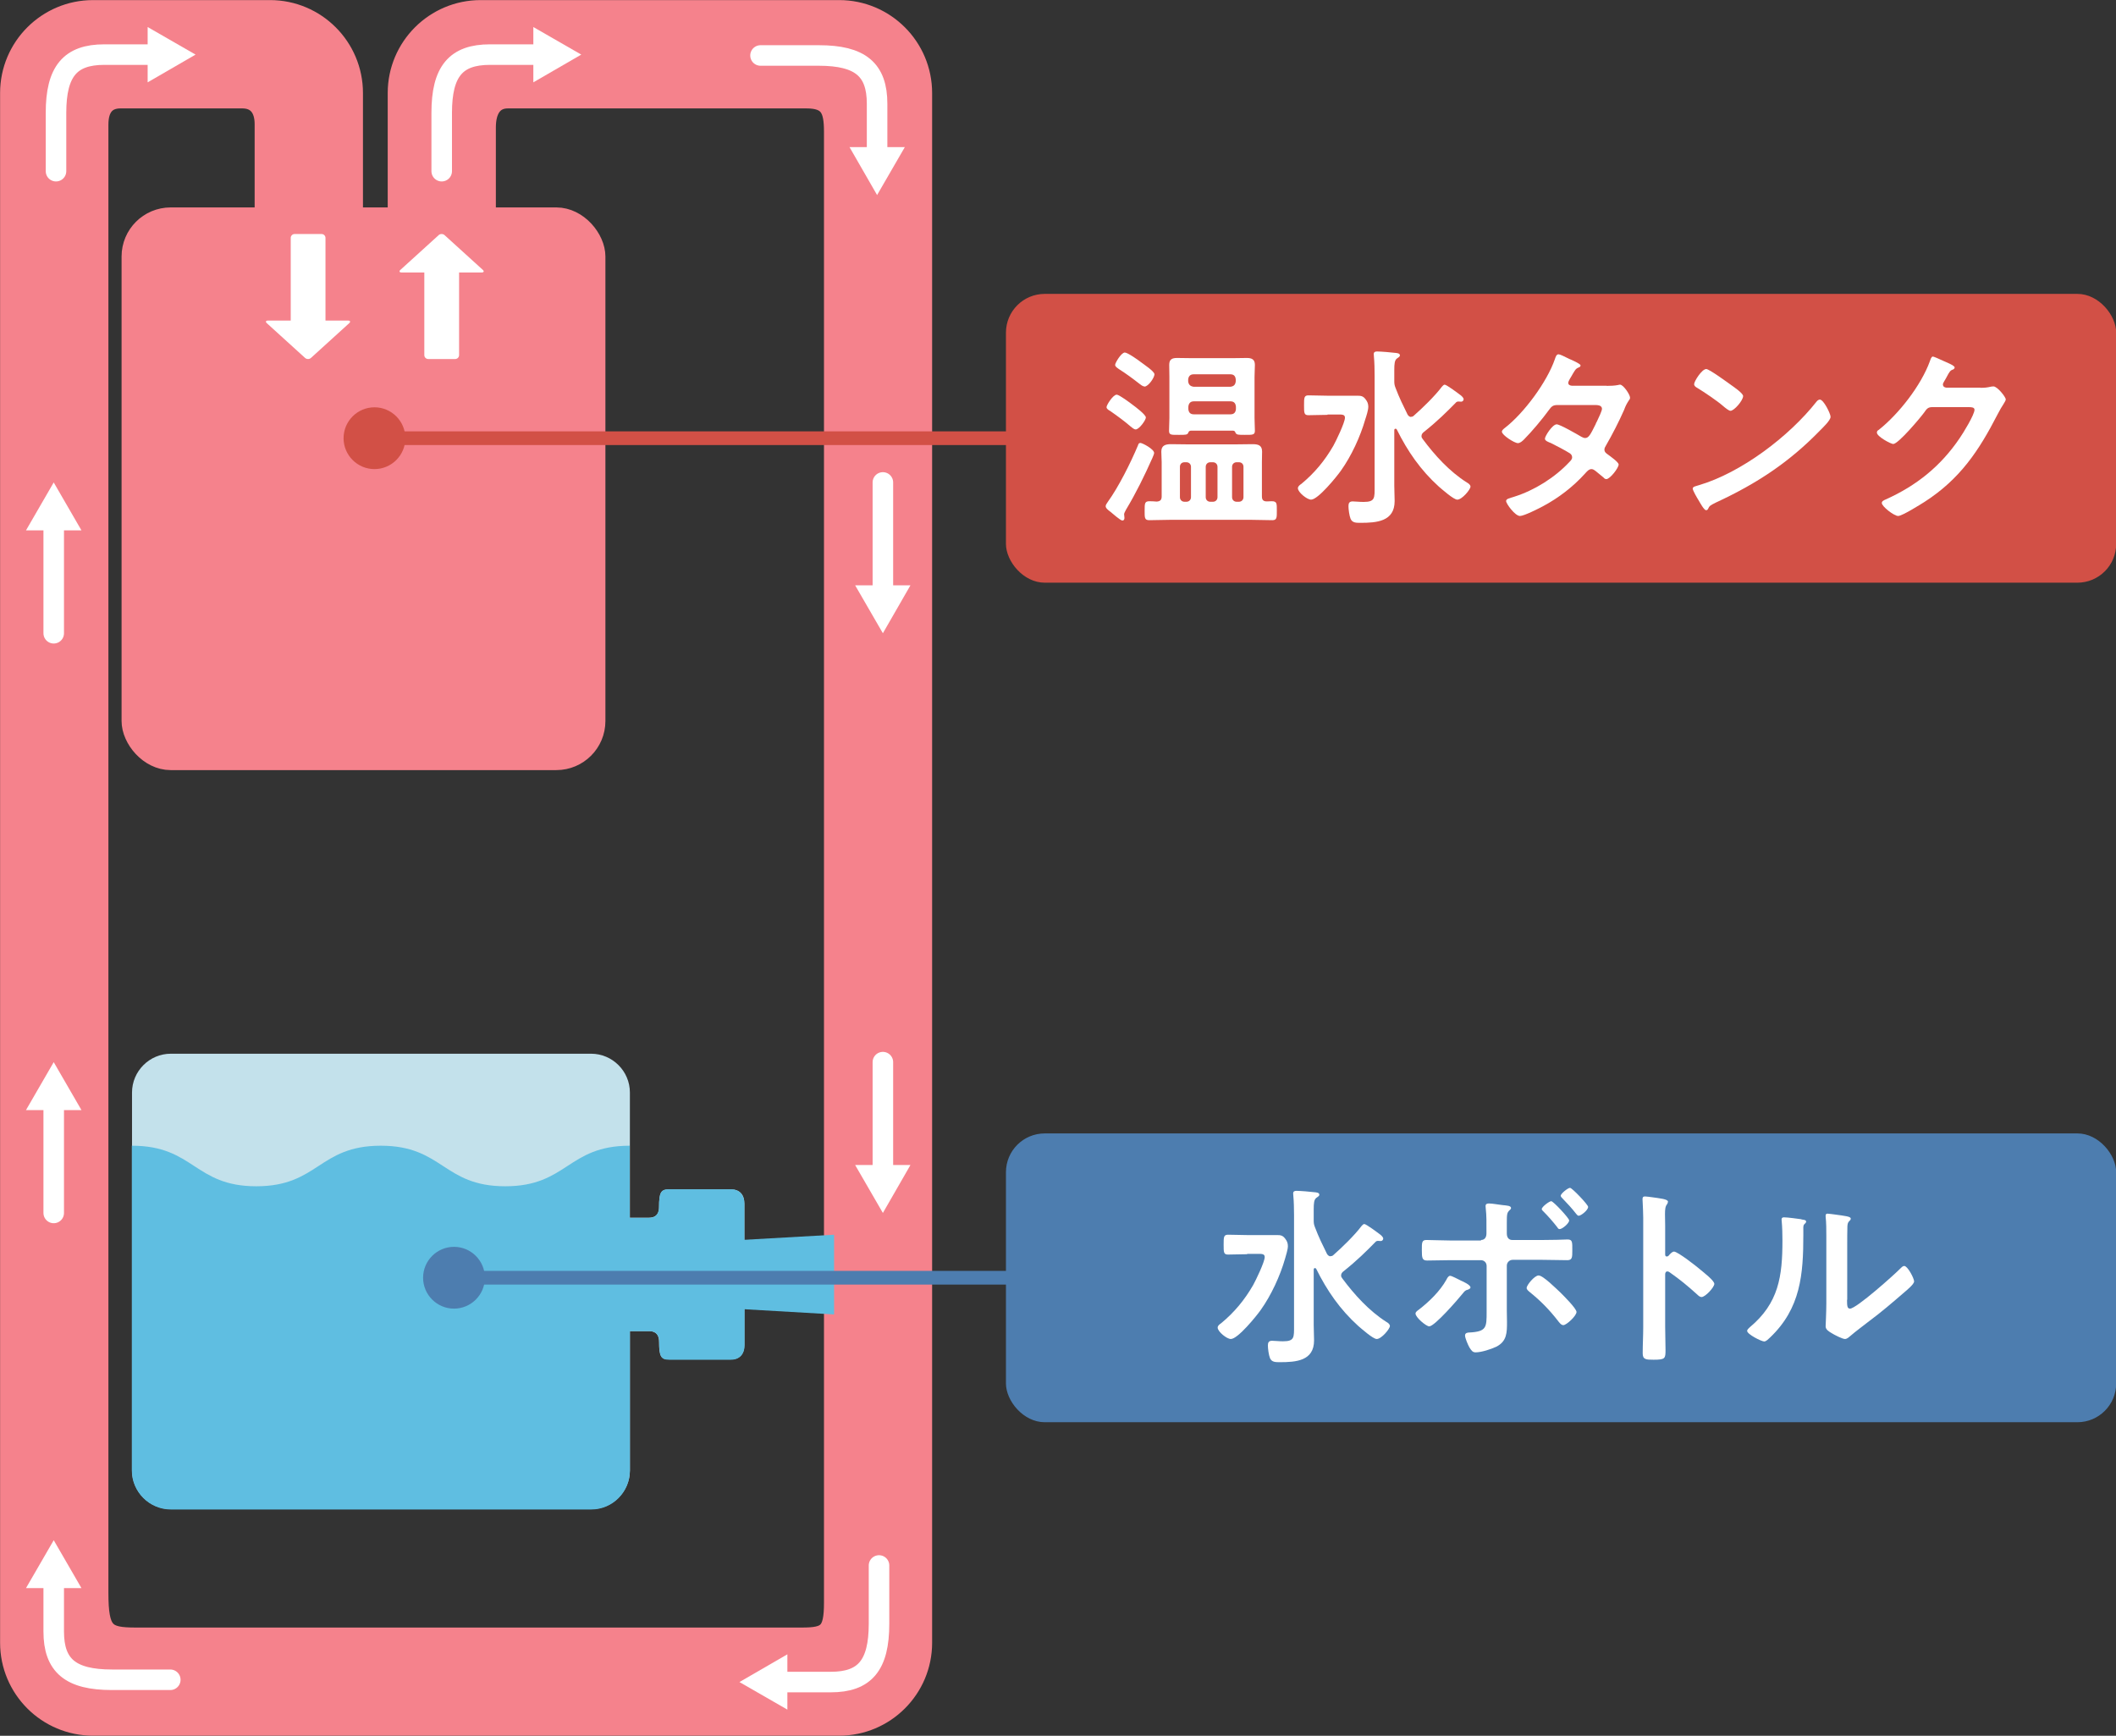 <?xml version="1.0" encoding="UTF-8"?>
<svg id="_レイヤー_1" data-name="レイヤー_1" xmlns="http://www.w3.org/2000/svg" viewBox="0 0 120.53 98.87">
  <rect x="0" y="0" width="120.53" height="98.87" fill="#333333" stroke="none"/>
  <defs>
    <style>
      .cls-1 {
        stroke: #f5828c;
      }

      .cls-1, .cls-2 {
        stroke-width: 1.17px;
      }

      .cls-1, .cls-3 {
        fill: #f5828c;
      }

      .cls-1, .cls-4, .cls-5 {
        stroke-miterlimit: 10;
      }

      .cls-2 {
        stroke: #fff;
        stroke-linecap: round;
        stroke-linejoin: round;
      }

      .cls-2, .cls-4, .cls-5 {
        fill: none;
      }

      .cls-6 {
        fill: #fff;
      }

      .cls-7 {
        fill: #c3e1eb;
      }

      .cls-8 {
        fill: #5fbee1;
      }

      .cls-4 {
        stroke: #d25046;
      }

      .cls-4, .cls-5 {
        stroke-width: .78px;
      }

      .cls-5 {
        stroke: #4d7daf;
      }

      .cls-9 {
        fill: #4d7daf;
      }

      .cls-10 {
        fill: #d25046;
      }
    </style>
  </defs>
  <path class="cls-7" d="M41.64,67.75h-3.54c-.45,0-.56.17-.56,1.01,0,.26-.08.6-.58.6h-1.08v-7.13c0-1.22-1-2.21-2.21-2.21H9.73c-1.22,0-2.21,1-2.21,2.21v21.52c0,1.22,1,2.21,2.21,2.21h23.94c1.22,0,2.21-1,2.21-2.21v-7.93h1.08c.5,0,.58.34.58.6,0,.84.11,1.01.56,1.01h3.54c.47,0,.76-.29.76-.82v-8.04c0-.54-.28-.82-.76-.82Z"/>
  <path class="cls-8" d="M42.41,72.61v4.01c0,.53-.3.83-.77.83h-3.53c-.45,0-.56-.17-.56-1.02,0-.27-.09-.61-.58-.61h-1.09v7.94c0,1.22-.98,2.22-2.2,2.22H9.73c-1.22,0-2.22-1-2.22-2.22v-18.5c3.55,0,3.55,2.31,7.09,2.31s3.55-2.31,7.09-2.31,3.55,2.31,7.09,2.31,3.55-2.31,7.09-2.31v4.11h1.09c.48,0,.58-.34.58-.61,0-.84.11-1.02.56-1.02h3.53c.47,0,.77.3.77.83v4.03Z"/>
  <rect class="cls-1" x="7.51" y="12.4" width="26.39" height="30.88" rx="2.21" ry="2.21"/>
  <g>
    <path class="cls-1" d="M27.66,16.04V7.26c0-1.02.41-1.67,1.27-1.67h17c1.33,0,1.59.61,1.59,1.91v83.8c0,1.72-.38,1.99-1.84,1.99H7.73c-1.74,0-2.14-.28-2.14-2.57V7.1c0-.98.43-1.51,1.28-1.51h6.93c.85,0,1.29.56,1.29,1.48v8.98h5V5.3c0-2.6-2.11-4.71-4.71-4.71H5.3C2.7.59.59,2.7.59,5.3v88.27c0,2.6,2.11,4.71,4.71,4.71h42.5c2.6,0,4.71-2.11,4.71-4.71V5.3c0-2.6-2.11-4.71-4.71-4.71h-20.42c-2.6,0-4.71,2.11-4.71,4.71v10.75h5Z"/>
    <rect class="cls-3" x="13.03" y="15.17" width="17.2" height="7.76"/>
  </g>
  <polyline class="cls-8" points="39.9 74.43 47.51 74.87 47.51 70.33 39.9 70.76"/>
  <g>
    <path class="cls-2" d="M3.06,90v2.93c0,1.94.95,2.75,3.32,2.75h3.32"/>
    <polygon class="cls-6" points="1.48 90.46 3.06 87.73 4.64 90.46 1.48 90.46"/>
  </g>
  <g>
    <path class="cls-2" d="M8.87,3.11h-2.93c-1.94,0-2.75.95-2.75,3.32v3.32"/>
    <polygon class="cls-6" points="8.41 1.54 11.14 3.11 8.41 4.69 8.41 1.54"/>
  </g>
  <g>
    <path class="cls-2" d="M30.84,3.11h-2.93c-1.94,0-2.75.95-2.75,3.32v3.32"/>
    <polygon class="cls-6" points="30.38 1.54 33.11 3.11 30.38 4.69 30.38 1.54"/>
  </g>
  <g>
    <path class="cls-2" d="M49.96,8.84v-2.93c0-1.94-.95-2.75-3.32-2.75h-3.32"/>
    <polygon class="cls-6" points="51.54 8.38 49.96 11.11 48.39 8.38 51.54 8.38"/>
  </g>
  <g>
    <path class="cls-2" d="M44.39,95.81h2.93c1.94,0,2.75-.95,2.75-3.32v-3.32"/>
    <polygon class="cls-6" points="44.85 97.38 42.12 95.81 44.85 94.23 44.85 97.38"/>
  </g>
  <g>
    <line class="cls-2" x1="3.06" y1="62.77" x2="3.06" y2="69.09"/>
    <polygon class="cls-6" points="1.48 63.23 3.06 60.5 4.64 63.23 1.48 63.23"/>
  </g>
  <g>
    <line class="cls-2" x1="3.06" y1="29.75" x2="3.06" y2="36.07"/>
    <polygon class="cls-6" points="1.48 30.21 3.06 27.48 4.64 30.21 1.48 30.21"/>
  </g>
  <g>
    <line class="cls-2" x1="50.29" y1="60.5" x2="50.29" y2="66.82"/>
    <polygon class="cls-6" points="48.71 66.36 50.29 69.09 51.86 66.36 48.71 66.36"/>
  </g>
  <g>
    <line class="cls-2" x1="50.29" y1="27.48" x2="50.29" y2="33.8"/>
    <polygon class="cls-6" points="48.71 33.34 50.29 36.07 51.86 33.34 48.71 33.34"/>
  </g>
  <g>
    <rect class="cls-10" x="57.3" y="16.74" width="63.24" height="16.45" rx="2.21" ry="2.21"/>
    <g>
      <path class="cls-6" d="M65.74,25.81c0,.05-.08.23-.1.28-.45,1.01-.93,1.99-1.5,2.94-.03.07-.11.19-.11.26,0,.05.02.13.02.21s-.03.15-.12.15c-.11,0-.58-.42-.68-.5-.12-.09-.27-.2-.27-.32,0-.08.08-.17.12-.24.61-.84,1.31-2.24,1.72-3.22.03-.09.05-.14.14-.14.11,0,.78.35.78.57ZM64.69,24.46c-.1,0-.21-.11-.28-.16-.37-.32-.77-.61-1.17-.89-.09-.05-.21-.12-.21-.22,0-.12.37-.71.58-.71.14,0,.77.47.91.58.15.11.75.56.75.72,0,.15-.38.68-.58.68ZM65.18,22.01c-.1,0-.22-.11-.29-.16-.37-.29-.75-.57-1.16-.83-.09-.07-.21-.13-.21-.24s.35-.7.55-.7c.16,0,.77.43.92.55.14.11.77.52.77.69,0,.19-.35.7-.57.7ZM71.88,28.27c0,.21.08.29.29.29.09,0,.17-.01.26-.01.31,0,.3.12.3.54,0,.37.01.54-.25.54-.39,0-.79-.02-1.17-.02h-4.69c-.38,0-.78.02-1.16.02-.27,0-.26-.15-.26-.54,0-.42,0-.54.28-.54.1,0,.31.01.4.02.21-.01.29-.1.29-.29v-1.96c0-.2-.02-.39-.02-.6,0-.35.24-.42.55-.42.29,0,.58.01.86.01h2.93c.28,0,.57-.01.85-.01.31,0,.55.05.55.42,0,.2-.01.38-.01.6v1.95ZM70.24,24.53h-2.41c-.09.01-.12.05-.15.13-.05.11-.16.11-.51.11-.44,0-.58.02-.58-.23s.02-.49.02-.73v-2.34c0-.23-.01-.46-.01-.69,0-.31.16-.39.45-.39.25,0,.5.01.77.01h2.45c.25,0,.5-.01.75-.01.28,0,.46.08.46.39,0,.23-.02.46-.02.69v2.34c0,.24.02.49.02.73s-.14.23-.57.23c-.37,0-.46,0-.53-.11-.03-.08-.05-.12-.14-.13ZM67.84,26.59c0-.15-.11-.26-.26-.26h-.11c-.16,0-.26.11-.26.26v1.73c0,.15.11.26.26.26h.11c.15,0,.26-.11.26-.26v-1.73ZM70.08,22.03c.2-.02.29-.12.31-.31v-.11c-.02-.19-.11-.29-.31-.29h-2.09c-.19,0-.29.11-.31.29v.11c.02.19.12.28.31.31h2.09ZM67.69,23.31c.02.19.12.29.31.29h2.09c.2,0,.29-.11.31-.29v-.15c-.02-.19-.11-.3-.31-.3h-2.09c-.19,0-.29.11-.31.3v.15ZM69.35,26.59c0-.15-.11-.26-.26-.26h-.15c-.15,0-.26.11-.26.26v1.73c0,.15.11.26.26.26h.15c.15,0,.26-.11.26-.26v-1.73ZM70.57,28.58c.15,0,.26-.11.26-.26v-1.73c0-.15-.1-.26-.26-.26h-.13c-.15,0-.26.11-.26.26v1.73c0,.15.11.26.26.26h.13Z"/>
      <path class="cls-6" d="M75.61,23.63c-.36,0-.72.02-1.08.02-.25,0-.25-.13-.25-.56s0-.57.25-.57c.36,0,.72.02,1.08.02h1.7c.22,0,.34.02.48.21.1.13.15.25.15.42,0,.19-.11.53-.17.71-.28.98-.79,2.09-1.39,2.93-.24.34-1.3,1.65-1.7,1.65-.23,0-.75-.42-.75-.65,0-.11.11-.19.2-.25.75-.62,1.33-1.32,1.82-2.17.15-.27.66-1.32.66-1.6,0-.2-.2-.18-.48-.18h-.51ZM80.37,23.74c.08,0,.12-.02.17-.07.48-.42,1.21-1.13,1.59-1.64.04-.04.1-.12.16-.12.11,0,.79.51.92.61.05.04.16.14.16.22s-.07.14-.14.14c-.05,0-.1-.01-.15-.01-.07,0-.12.02-.16.07-.5.51-1.03,1.04-1.82,1.67-.07.05-.13.13-.13.23,0,.07.03.12.07.17.69.93,1.53,1.85,2.51,2.47.09.05.21.13.21.24,0,.16-.48.74-.75.74-.21,0-.86-.58-1.05-.74-1.04-.94-1.78-2.01-2.4-3.26-.02-.02-.03-.04-.07-.04-.04,0-.07.03-.07.08v3.16c0,.3.02.59.02.88,0,1.17-1.03,1.24-1.95,1.24-.25,0-.46,0-.56-.23-.07-.17-.12-.54-.12-.72,0-.17.05-.27.24-.27.13,0,.38.03.62.03.66,0,.63-.22.63-.89v-6.29c0-.38-.01-.78-.04-1.1,0-.03-.01-.1-.01-.14,0-.12.08-.15.19-.15.19,0,.83.05,1.04.08.09.01.26.02.26.14,0,.08-.08.11-.17.18-.13.1-.15.29-.15.67v.61c0,.15.01.24.07.39.22.58.42.98.69,1.53.05.07.11.13.2.13Z"/>
      <path class="cls-6" d="M91.5,21.98c.22,0,.48-.01.67-.05.03-.01.08-.02.11-.02.19,0,.57.57.57.74,0,.07-.03.11-.07.16-.13.2-.19.32-.27.54-.31.7-.66,1.38-1.04,2.04-.04.07-.08.13-.08.22,0,.14.1.21.2.28.13.1.61.43.61.57,0,.19-.49.83-.7.83-.07,0-.12-.04-.16-.09-.15-.13-.3-.24-.45-.37-.07-.05-.14-.11-.24-.11-.15,0-.27.15-.37.26-.68.75-1.5,1.38-2.38,1.85-.24.13-1.09.56-1.32.56-.28,0-.79-.7-.79-.85,0-.13.19-.16.47-.25,1.14-.36,2.31-1.09,3.13-1.97.08-.08.16-.16.16-.27s-.05-.17-.13-.23c-.25-.16-.82-.46-1.09-.59-.11-.04-.33-.12-.33-.24,0-.15.43-.82.67-.82.19,0,1.19.58,1.41.71.07.03.13.07.21.07.21,0,.31-.21.6-.79.01-.03.03-.09.07-.15.11-.23.29-.61.29-.72,0-.23-.29-.22-.45-.22h-2.09c-.26,0-.34.09-.48.28-.36.5-.99,1.25-1.42,1.68-.09.09-.22.21-.35.21-.2,0-.91-.46-.91-.65,0-.09.1-.16.16-.21,1.09-.84,2.41-2.62,2.86-3.93.03-.09.08-.27.2-.27.09,0,.31.11.61.26.1.04.65.28.65.37,0,.07-.05.1-.11.12-.16.07-.17.1-.33.36-.04.08-.1.17-.17.29-.03.07-.09.15-.09.23,0,.11.1.15.2.16h2Z"/>
      <path class="cls-6" d="M104.27,23.75c0,.19-.44.61-.58.75-1.77,1.83-3.63,3.05-5.94,4.12-.36.18-.37.19-.46.37-.02.04-.05.07-.11.07-.12,0-.35-.44-.43-.57-.07-.11-.33-.55-.33-.66,0-.12.2-.14.34-.19,2.42-.71,5.15-2.78,6.71-4.76.04-.05.11-.12.19-.12.22,0,.61.81.61.97ZM98.62,21.94c.14.1.67.46.67.62,0,.25-.51.84-.72.84-.09,0-.29-.16-.44-.29-.31-.27-1.06-.78-1.46-1.02-.09-.05-.17-.11-.17-.21,0-.16.44-.86.69-.86.17,0,1.22.77,1.43.92Z"/>
      <path class="cls-6" d="M112.82,22.09c.2,0,.36-.01.61-.07.03,0,.08-.01.12-.01.22,0,.7.6.7.74,0,.05-.04.13-.13.27-.09.13-.2.32-.34.59-1.07,2.08-2.14,3.68-4.16,4.98-.24.15-1.27.8-1.5.8s-.93-.54-.93-.74c0-.11.13-.16.22-.2,1.76-.79,3.14-1.9,4.22-3.5.19-.27.84-1.33.84-1.61,0-.14-.17-.15-.33-.15h-2.08c-.25,0-.32.11-.46.31-.21.29-1.47,1.79-1.76,1.79-.13,0-.93-.42-.93-.65,0-.08.04-.12.1-.15,1.15-.91,2.42-2.54,2.92-3.92.04-.11.08-.26.17-.26.05,0,.35.13.58.24.1.05.66.26.66.38,0,.05-.05.1-.1.12-.15.05-.19.11-.37.45-.04.09-.2.31-.2.39,0,.12.08.18.19.19h1.95Z"/>
    </g>
  </g>
  <g>
    <rect class="cls-9" x="57.3" y="64.56" width="63.24" height="16.45" rx="2.21" ry="2.21"/>
    <g>
      <path class="cls-6" d="M71.03,71.44c-.36,0-.72.02-1.08.02-.25,0-.25-.13-.25-.56s0-.57.25-.57c.36,0,.72.02,1.08.02h1.7c.22,0,.34.02.48.21.1.13.15.25.15.42,0,.19-.11.53-.16.71-.28.98-.79,2.09-1.39,2.93-.24.34-1.3,1.65-1.7,1.65-.23,0-.75-.42-.75-.65,0-.11.11-.19.2-.25.75-.62,1.33-1.32,1.82-2.17.15-.27.66-1.32.66-1.6,0-.2-.2-.18-.48-.18h-.51ZM75.79,71.55c.08,0,.12-.02.17-.07.48-.42,1.21-1.13,1.59-1.64.04-.04.1-.12.16-.12.11,0,.79.51.92.61.05.04.16.14.16.22s-.07.14-.14.14c-.05,0-.1-.01-.15-.01-.07,0-.12.02-.16.07-.5.51-1.03,1.04-1.82,1.67-.07.05-.13.13-.13.23,0,.07.03.12.07.17.69.93,1.53,1.85,2.5,2.47.09.05.21.13.21.24,0,.16-.48.74-.75.74-.21,0-.86-.58-1.05-.74-1.04-.94-1.78-2.01-2.4-3.26-.02-.02-.03-.04-.07-.04-.04,0-.07.03-.07.08v3.16c0,.3.02.59.02.88,0,1.17-1.03,1.24-1.95,1.24-.25,0-.46,0-.56-.23-.07-.17-.12-.54-.12-.72,0-.17.05-.27.24-.27.13,0,.38.03.62.03.66,0,.63-.22.63-.89v-6.29c0-.38-.01-.78-.04-1.1,0-.03-.01-.1-.01-.14,0-.12.08-.15.19-.15.19,0,.83.05,1.04.08.09.01.26.02.26.14,0,.08-.08.11-.17.18-.13.1-.15.29-.15.67v.61c0,.15.01.24.07.39.22.58.42.98.69,1.53.05.07.11.13.2.13Z"/>
      <path class="cls-6" d="M83.76,73.34c0,.05-.08.09-.12.11-.19.05-.2.08-.34.25-.25.31-1.58,1.85-1.89,1.85-.17,0-.78-.51-.78-.73,0-.1.12-.17.2-.23.59-.46,1.19-1.04,1.56-1.7.04-.08.11-.22.21-.22s.44.19.63.28c.12.05.53.24.53.38ZM84.36,70.63c.22,0,.31-.17.31-.37v-.15c0-.43.01-.85-.04-1.28,0-.04-.01-.09-.01-.13,0-.13.09-.15.2-.15.19,0,.55.07.75.09.29.03.5.04.5.17,0,.05-.04.09-.09.13-.14.14-.15.22-.15.73v.59c0,.26.14.37.31.37h1.72c.26,0,.54-.01.8-.01.21,0,.45-.02.63-.02.29,0,.27.16.27.65,0,.35,0,.53-.28.53-.48,0-.95-.02-1.42-.02h-1.7c-.17,0-.33.14-.33.33v2.56c0,.22.01.43.01.65,0,.6,0,1.1-.61,1.41-.3.14-.84.32-1.18.32-.16,0-.23-.09-.35-.28-.08-.14-.25-.53-.25-.68,0-.14.13-.17.24-.17,1-.05.99-.3.99-1.2v-2.59c0-.19-.14-.33-.33-.33h-1.69c-.46,0-.91.02-1.37.02-.28,0-.3-.15-.3-.58s-.01-.59.26-.59c.33,0,.95.03,1.4.03h1.71ZM88.87,73.61c.17.17.93.92.93,1.12,0,.22-.57.75-.75.75-.13,0-.24-.16-.31-.25-.49-.63-.98-1.13-1.6-1.63-.08-.07-.18-.14-.18-.24,0-.16.45-.71.68-.71.26,0,1.02.77,1.23.96ZM89.38,69.52c0,.16-.39.49-.54.49-.07,0-.1-.05-.13-.1-.25-.32-.51-.62-.8-.91-.03-.03-.09-.08-.09-.13,0-.13.43-.45.54-.45.12,0,1.02.97,1.02,1.09ZM90.46,68.75c0,.18-.4.5-.54.5-.05,0-.11-.07-.14-.11-.24-.31-.51-.6-.79-.89-.03-.03-.09-.09-.09-.14,0-.12.41-.45.53-.45s1.03.96,1.03,1.08Z"/>
      <path class="cls-6" d="M95.35,71.29c.22,0,1.31.86,1.53,1.05.15.13.77.6.77.79s-.51.75-.73.75c-.09,0-.18-.08-.24-.14-.59-.53-.94-.82-1.59-1.28-.03-.02-.07-.04-.11-.04-.1,0-.13.09-.13.17v2.99c0,.44.02.86.02,1.3,0,.5-.01.57-.68.57-.44,0-.62-.01-.62-.37,0-.49.03-.98.03-1.48v-6.24c0-.28-.02-.58-.03-.85,0-.05-.01-.15-.01-.2,0-.11.03-.16.14-.16.07,0,.3.03.37.04.49.07.94.11.94.26,0,.04-.03.11-.05.14-.1.12-.12.28-.12.58,0,.16.01.37.01.65v1.64c0,.09.05.11.09.11.04,0,.07-.01.1-.04.08-.09.2-.24.32-.24Z"/>
      <path class="cls-6" d="M102.61,69.46c.13.02.27.02.27.13,0,.05-.07.11-.11.15-.07.07-.05.25-.05.35v.24c0,2.26-.15,4.19-1.89,5.85-.09.08-.22.23-.34.23-.16,0-.97-.41-.97-.6,0-.08.09-.15.14-.2,1.66-1.38,1.87-2.91,1.87-4.95,0-.33-.01-.77-.04-1.08,0-.03-.01-.09-.01-.12,0-.1.07-.12.14-.12.21,0,.77.08,1,.11ZM105.21,74.04c0,.34.01.5.17.5.36,0,2.52-1.93,2.87-2.29.05-.05.13-.14.22-.14.19,0,.56.7.56.88,0,.16-.43.51-.57.63-.66.57-1.31,1.13-2,1.64-.29.23-.77.58-1.03.81-.1.08-.21.2-.34.2-.14,0-.61-.24-.75-.33-.15-.09-.35-.2-.35-.39,0-.08.04-.79.04-1.31v-3.83c0-.37,0-.74-.04-1.12v-.05c0-.08.04-.11.11-.11s.34.04.43.05c.57.08.89.11.89.23,0,.08-.04.1-.09.15-.08.08-.09.17-.1.28-.01.25-.01.8-.01,1.07v3.12Z"/>
    </g>
  </g>
  <g>
    <line class="cls-4" x1="59.49" y1="24.96" x2="21.25" y2="24.96"/>
    <path class="cls-10" d="M21.33,23.2c-.97,0-1.76.79-1.76,1.76s.79,1.76,1.76,1.76,1.76-.79,1.76-1.76-.79-1.76-1.76-1.76Z"/>
  </g>
  <g>
    <line class="cls-5" x1="64.01" y1="72.78" x2="25.77" y2="72.78"/>
    <path class="cls-9" d="M25.86,71.02c-.97,0-1.76.79-1.76,1.76s.79,1.76,1.76,1.76,1.76-.79,1.76-1.76-.79-1.76-1.76-1.76Z"/>
  </g>
  <path class="cls-6" d="M19.84,18.26h-1.3v-4.71c0-.12-.1-.22-.22-.22h-1.54c-.12,0-.22.1-.22.22v4.71h-1.3c-.12,0-.15.07-.06.15l2.18,1.98c.09.08.24.08.33,0l2.18-1.98c.09-.08.06-.15-.06-.15Z"/>
  <path class="cls-6" d="M27.45,15.52h-1.3v4.71c0,.12-.1.22-.22.22h-1.54c-.12,0-.22-.1-.22-.22v-4.71h-1.3c-.12,0-.15-.07-.06-.15l2.18-1.98c.09-.08.24-.08.33,0l2.18,1.98c.09.08.06.15-.06.15Z"/>
</svg>